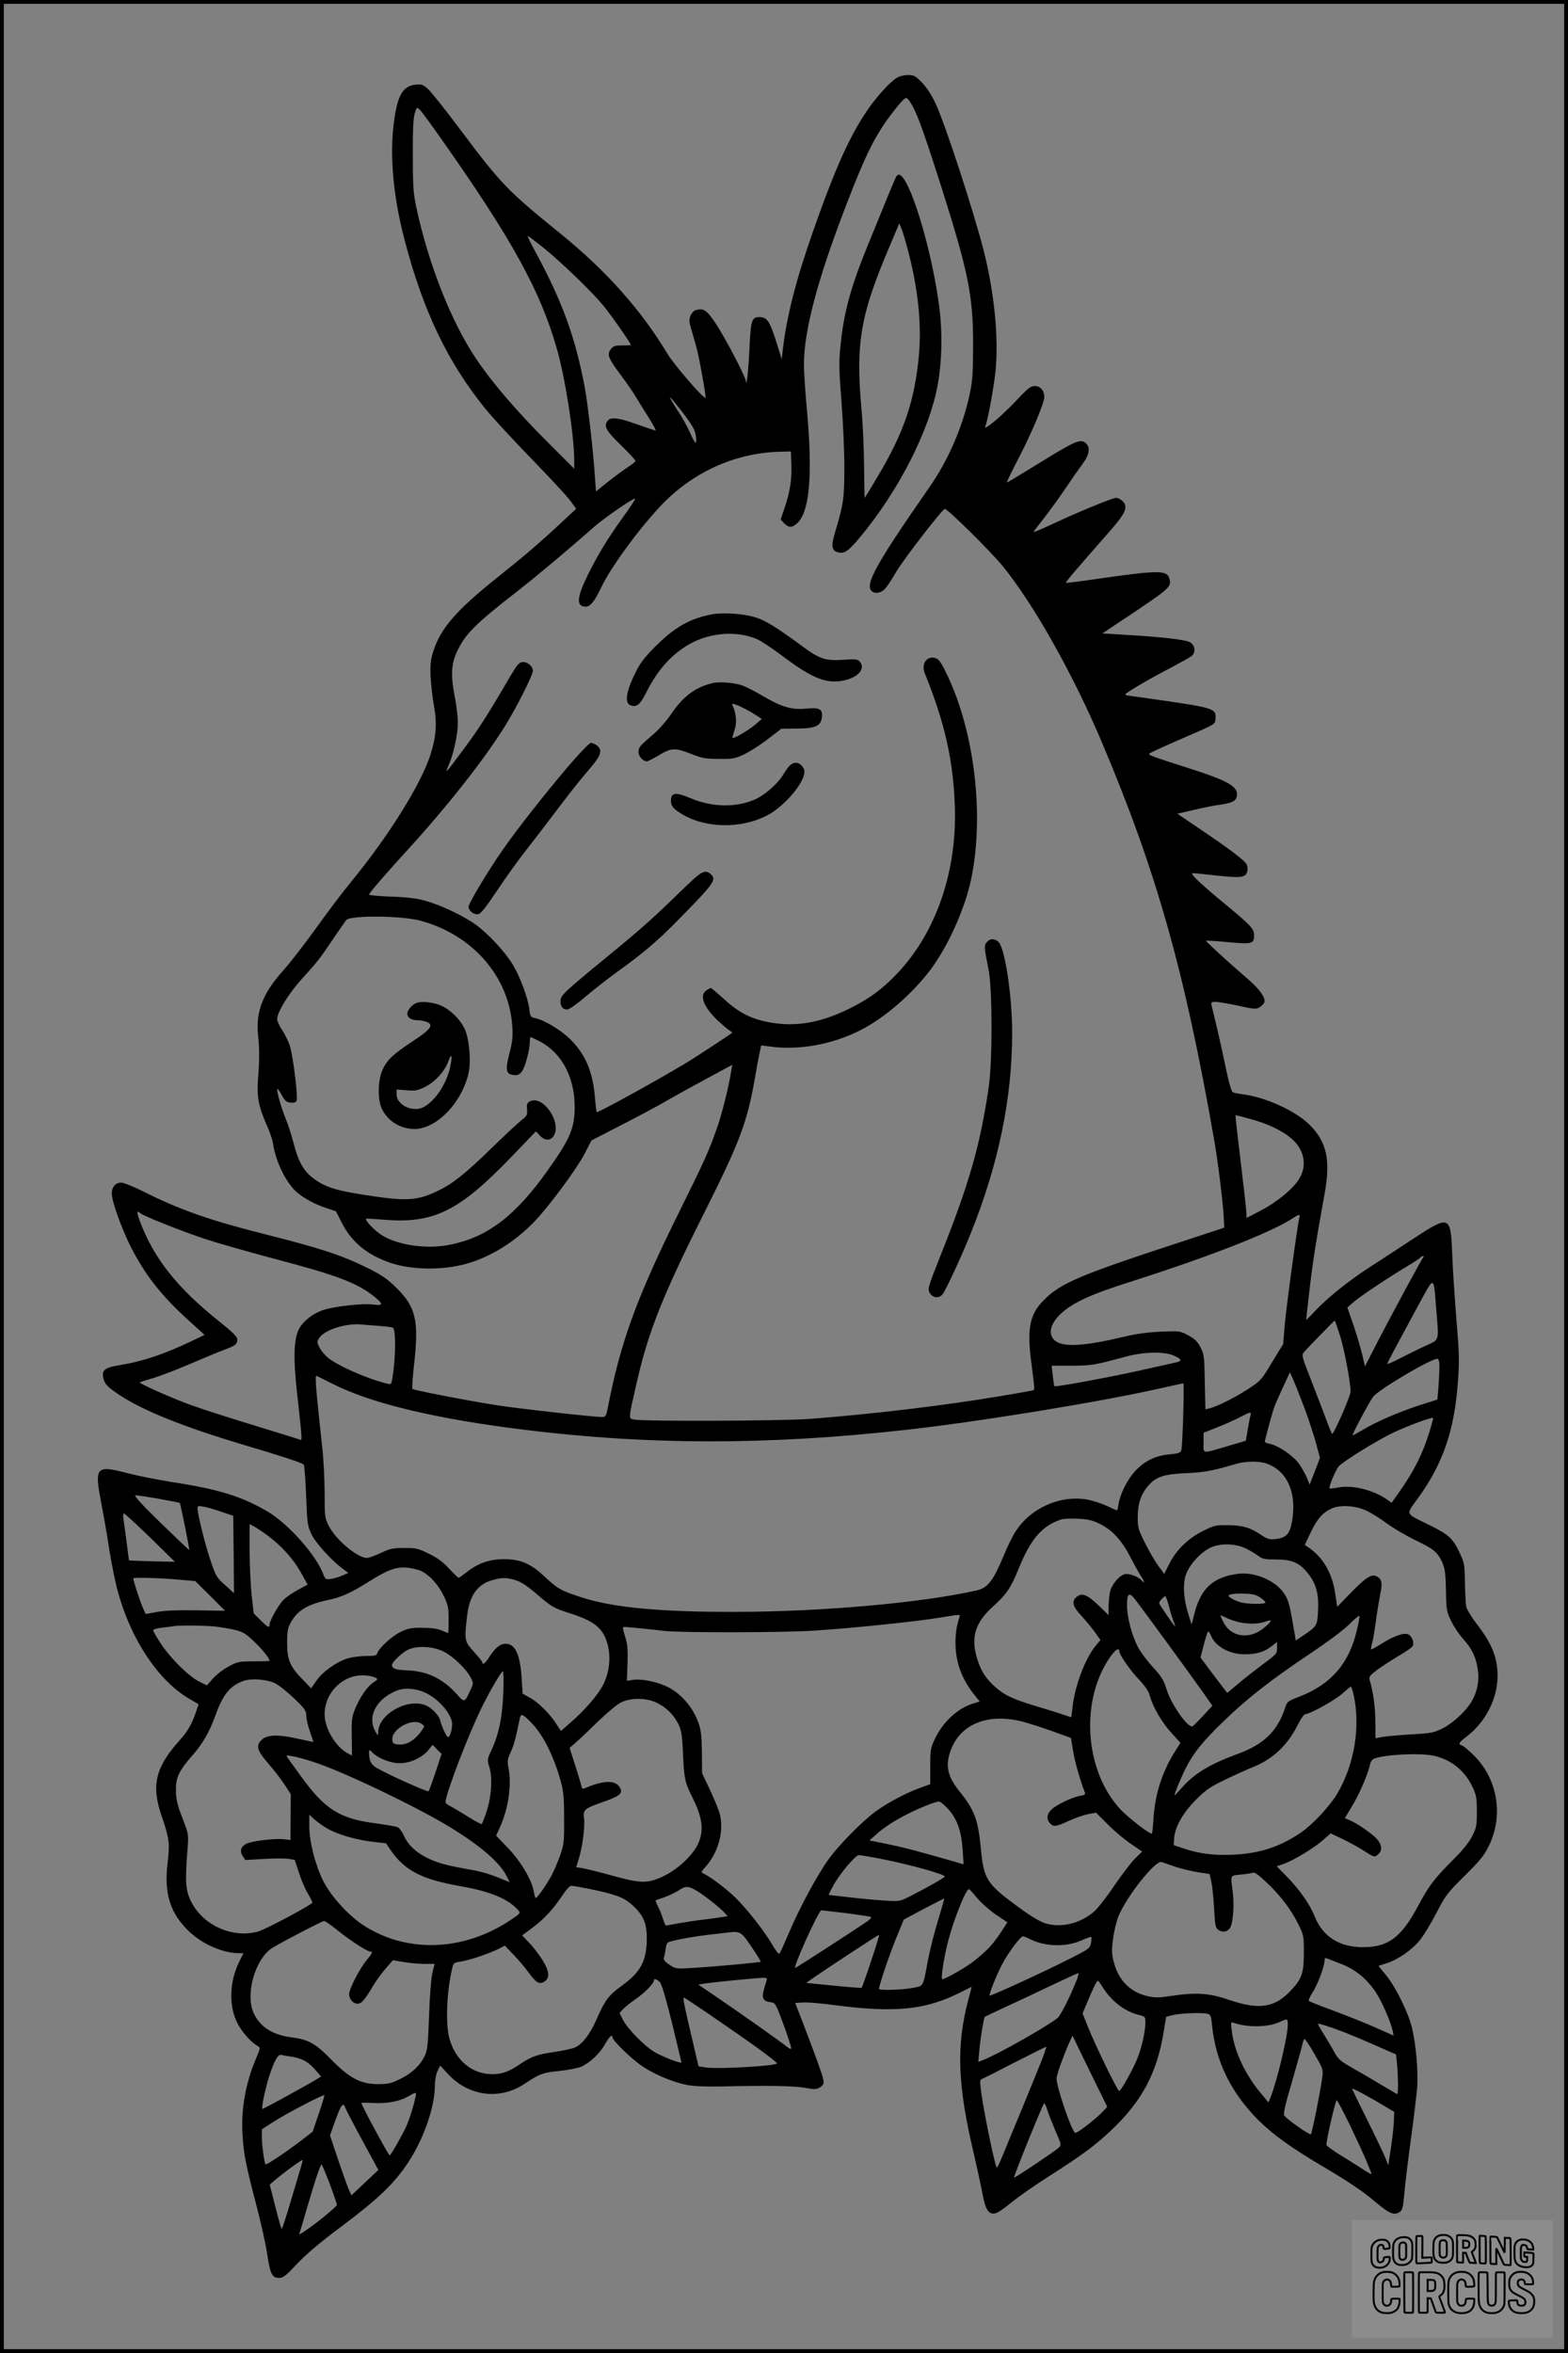 <?xml version="1.0" encoding="UTF-8"?>
<svg xmlns="http://www.w3.org/2000/svg" version="1.0" width="1024pt" height="1536pt" viewBox="0 0 1024 1536" preserveAspectRatio="xMidYMid meet">
  <rect x="0" y="0" width="1024" height="1536" fill="#808080" stroke="none"/>
  <g transform="translate(0.00 0.00) scale(1)">
    <g transform="translate(0,1536) scale(0.1,-0.1)" fill="#000000" stroke="none">
      <path d="M5855 14851 c-40 -24 -120 -111 -177 -191 -122 -172 -221 -389 -370 -815 -110 -313 -170 -550 -195 -760 l-8 -70 -28 90 c-50 161 -65 185 -120 185 -47 0 -54 -23 -62 -195 -6 -138 -20 -274 -24 -223 -2 30 -139 290 -198 378 -59 87 -77 99 -128 86 -13 -3 -28 -19 -35 -36 -11 -26 -10 -40 4 -88 9 -31 23 -79 31 -107 19 -63 68 -336 62 -341 -10 -11 -203 212 -249 288 -174 289 -401 542 -698 783 -345 279 -388 324 -652 676 -97 130 -193 250 -214 269 -33 29 -42 32 -83 27 -85 -10 -120 -78 -142 -275 -23 -208 2 -465 71 -730 121 -467 281 -802 527 -1107 44 -55 179 -201 299 -325 121 -124 237 -249 258 -278 l39 -53 -89 -83 c-151 -141 -253 -228 -429 -368 -264 -211 -367 -329 -414 -476 -19 -59 -22 -86 -19 -169 3 -54 13 -142 23 -197 20 -112 13 -198 -25 -316 -65 -197 -276 -533 -520 -830 -56 -68 -160 -206 -231 -306 -72 -99 -166 -221 -210 -270 -132 -147 -179 -266 -164 -419 10 -97 10 -160 0 -290 -9 -116 4 -180 59 -304 19 -42 37 -96 40 -121 17 -115 86 -254 155 -313 50 -42 115 -77 189 -102 l66 -22 37 -73 c65 -128 165 -211 317 -263 152 -52 376 -50 536 5 149 50 294 146 412 270 100 107 271 339 322 437 l44 86 186 96 c103 52 241 126 307 164 66 38 189 106 273 151 l154 83 -7 -42 c-17 -107 -61 -282 -95 -377 -51 -145 -83 -215 -234 -520 -285 -573 -393 -866 -476 -1297 -11 -56 -15 -63 -37 -63 -58 0 -533 53 -683 76 -184 28 -548 99 -557 107 -3 4 2 79 12 168 31 278 10 367 -114 490 -64 63 -95 84 -191 132 -170 84 -305 128 -677 222 -350 88 -550 158 -785 276 -65 33 -131 59 -146 59 -38 0 -62 -28 -62 -72 0 -49 61 -220 120 -339 96 -190 199 -322 378 -485 l108 -98 -71 -34 c-185 -89 -328 -138 -480 -163 -96 -15 -119 -31 -112 -76 8 -46 26 -66 113 -123 155 -101 412 -204 799 -320 248 -73 384 -118 398 -130 5 -4 12 -95 16 -201 7 -181 9 -198 34 -252 26 -57 129 -171 207 -229 l35 -26 -40 -17 c-22 -10 -56 -20 -75 -22 -33 -5 -36 -2 -48 29 -44 122 -226 328 -360 408 -172 102 -322 148 -627 195 -93 15 -221 40 -283 56 -220 57 -227 49 -178 -208 14 -70 37 -204 51 -297 15 -92 40 -215 56 -271 87 -313 265 -578 466 -695 l60 -35 -17 -50 c-27 -79 -54 -127 -103 -181 -164 -182 -191 -298 -120 -503 48 -141 53 -175 38 -297 -26 -206 17 -338 145 -457 87 -81 218 -137 321 -137 l29 0 -25 -50 c-66 -131 -73 -290 -16 -404 28 -58 90 -128 135 -153 17 -9 16 -14 -12 -81 -68 -159 -99 -332 -88 -502 7 -119 21 -192 94 -470 28 -107 58 -244 67 -305 19 -128 32 -155 77 -155 27 0 44 13 117 91 61 65 149 139 296 249 237 177 342 279 432 416 101 154 173 362 173 499 0 35 7 73 17 95 l18 36 48 -52 c137 -150 343 -176 507 -64 93 62 117 71 223 81 56 6 119 18 143 28 58 26 121 86 156 148 27 49 48 67 48 43 0 -20 126 -143 196 -189 82 -55 198 -103 294 -122 43 -8 121 -11 230 -9 289 7 463 4 538 -9 65 -12 75 -11 98 4 21 14 25 23 21 48 -4 29 -58 176 -149 412 l-35 90 52 3 c29 2 124 -6 211 -18 393 -51 591 -30 818 85 39 19 71 35 71 35 1 0 -9 -39 -22 -87 -79 -298 -70 -556 37 -1003 21 -91 46 -207 56 -259 17 -96 36 -131 72 -131 23 1 47 16 128 81 38 31 141 103 229 159 222 142 303 201 411 303 202 191 299 373 343 641 l17 101 49 12 c54 12 186 16 222 7 19 -5 23 -15 28 -72 24 -239 123 -442 304 -623 96 -95 207 -175 416 -299 179 -106 267 -166 346 -233 95 -80 125 -92 163 -64 15 11 20 35 27 118 5 57 24 217 43 354 19 138 37 291 41 340 7 110 -8 285 -35 391 -25 101 -105 262 -168 340 l-50 61 53 17 c76 24 170 90 221 155 24 31 72 110 106 176 58 112 70 128 183 240 101 100 128 133 158 195 97 197 58 436 -96 589 -33 33 -68 63 -78 66 -29 9 -24 19 34 63 120 93 197 246 197 391 0 122 -37 212 -139 344 -33 43 -63 93 -66 110 -3 18 -7 88 -8 157 -2 117 -4 129 -33 190 -46 98 -71 121 -196 183 -165 81 -158 66 -82 171 167 229 242 446 265 766 10 137 9 185 -10 410 -11 140 -24 329 -27 420 -10 259 -15 261 -263 98 -94 -62 -217 -142 -273 -178 -130 -83 -277 -200 -356 -284 -34 -37 -62 -64 -62 -62 0 3 9 88 21 188 19 168 45 338 100 638 39 219 14 334 -98 447 -90 90 -286 180 -434 199 -30 4 -60 10 -68 14 -9 5 -25 60 -42 141 -15 74 -42 195 -59 269 -18 74 -35 145 -38 158 -4 19 0 22 26 22 17 0 83 -11 147 -25 109 -24 119 -24 142 -10 13 9 27 23 30 32 10 27 -29 83 -102 147 -133 114 -282 251 -279 255 2 2 66 -2 143 -9 158 -15 171 -12 171 46 0 40 -22 64 -188 201 -164 135 -235 203 -213 203 10 0 83 -7 162 -16 156 -17 184 -13 195 30 3 13 1 34 -6 45 -13 25 -109 98 -308 232 l-143 97 108 25 c59 14 131 29 158 32 84 11 114 24 121 52 17 65 -46 103 -315 189 -232 74 -262 85 -256 94 2 4 89 44 192 89 256 111 237 100 241 143 5 59 -16 67 -307 110 -141 20 -262 37 -268 38 -7 0 -13 3 -13 8 1 9 151 98 298 174 64 34 125 68 135 76 26 23 22 68 -9 88 -27 18 -183 36 -442 51 l-133 8 108 72 c340 226 344 229 330 285 -15 57 -69 57 -472 -1 -110 -16 -202 -28 -204 -25 -4 3 76 97 282 331 110 125 126 164 88 202 -11 11 -30 21 -42 21 -24 0 -257 -96 -422 -174 -65 -30 -117 -52 -117 -49 0 3 31 44 68 91 38 48 100 134 139 192 39 58 89 130 112 160 44 59 53 106 25 134 -34 35 -69 20 -294 -119 -120 -74 -221 -135 -224 -135 -4 0 27 64 68 143 88 168 176 375 176 415 0 42 -26 72 -62 72 -27 0 -45 -14 -119 -93 -97 -103 -218 -204 -205 -172 18 45 55 248 67 360 22 217 -7 512 -76 785 -67 263 -255 839 -317 968 -23 50 -58 103 -87 133 -43 44 -52 49 -92 49 -25 0 -57 -8 -74 -19z m94 -165 c38 -61 80 -176 187 -510 189 -594 219 -740 219 -1071 -1 -189 -4 -234 -23 -321 -46 -213 -140 -429 -262 -604 -348 -500 -422 -634 -378 -678 21 -21 63 -14 89 16 14 15 45 63 70 106 41 73 298 407 319 414 14 5 302 -280 378 -373 203 -250 456 -699 646 -1146 357 -843 541 -1491 735 -2599 24 -135 59 -417 63 -510 l3 -64 -240 -79 c-710 -232 -830 -282 -943 -399 -87 -89 -105 -180 -78 -394 24 -188 24 -186 12 -190 -6 -2 -105 -20 -221 -39 -360 -60 -816 -115 -1230 -147 -181 -14 -1106 -18 -1158 -4 -33 8 -34 0 20 236 77 338 170 572 443 1115 232 462 280 590 330 878 11 65 25 140 31 166 l10 47 52 -7 c190 -27 407 11 592 104 158 79 340 236 461 396 118 158 228 404 268 601 83 411 21 943 -155 1317 -35 75 -54 106 -73 114 -57 26 -103 -31 -77 -95 129 -319 184 -560 196 -851 19 -434 -118 -838 -376 -1110 -99 -104 -184 -166 -314 -230 -204 -101 -382 -125 -569 -78 -92 23 -167 66 -250 143 -42 38 -79 70 -84 70 -4 0 -18 -7 -30 -16 -46 -32 -17 -107 74 -195 33 -30 68 -60 79 -66 11 -7 18 -13 15 -16 -13 -11 -252 -168 -305 -199 -207 -124 -561 -318 -578 -318 -2 0 -7 39 -11 87 -13 174 -61 288 -161 388 -60 60 -171 127 -231 139 -29 6 -32 11 -37 57 -9 73 -59 209 -107 290 -51 85 -162 205 -246 265 -81 58 -233 129 -330 155 -55 15 -122 23 -221 26 -79 3 -143 9 -143 13 0 10 103 129 236 275 264 287 508 596 648 819 76 121 186 339 186 367 0 30 -37 61 -68 57 -22 -2 -35 -18 -71 -78 -151 -258 -207 -347 -304 -478 -131 -177 -134 -180 -107 -117 33 76 60 202 60 277 0 37 -9 116 -21 175 -26 132 -22 208 14 287 54 116 118 181 396 397 121 94 323 263 501 420 67 59 261 192 268 184 3 -2 -33 -57 -80 -122 -105 -146 -164 -244 -234 -386 -68 -139 -71 -197 -9 -197 30 0 57 33 100 123 61 129 236 370 385 530 207 222 487 350 780 358 l75 2 3 -84 c4 -99 -9 -180 -44 -284 l-26 -77 23 -24 c30 -31 54 -30 89 4 77 78 97 313 61 720 -12 128 -21 267 -21 310 0 224 88 556 279 1051 126 327 188 451 299 595 55 71 78 96 91 96 5 0 19 -15 30 -34z m-3072 -226 c466 -661 650 -995 758 -1371 56 -193 115 -570 115 -736 l0 -53 -178 178 c-199 199 -359 385 -464 542 -163 243 -311 620 -390 990 -19 91 -22 136 -22 335 -1 163 3 243 12 273 13 43 14 44 33 26 11 -10 72 -93 136 -184z m672 -717 c124 -101 318 -289 392 -379 51 -62 179 -245 179 -256 0 -2 -25 -3 -56 -3 -49 0 -59 -3 -76 -26 -26 -34 -15 -59 71 -174 37 -49 80 -112 96 -140 16 -27 53 -87 82 -132 29 -46 49 -83 44 -83 -5 0 -60 18 -121 40 -119 43 -170 49 -190 25 -30 -36 -15 -63 84 -160 53 -52 96 -98 96 -104 0 -5 -24 -24 -52 -42 -29 -19 -87 -62 -130 -96 l-76 -61 -7 96 c-10 165 -46 472 -66 582 -62 328 -144 555 -318 878 -34 61 -58 112 -55 112 4 0 50 -35 103 -77z m995 -1226 c4 -26 3 -47 -1 -47 -5 0 -22 30 -37 66 -16 37 -51 100 -79 142 -77 118 -68 117 25 -3 70 -91 86 -120 92 -158z m-1799 -3167 c343 -92 582 -368 601 -695 4 -64 0 -99 -20 -175 -27 -108 -22 -133 31 -138 23 -2 36 3 51 23 21 27 52 142 52 194 0 17 2 31 5 31 3 0 28 -12 56 -26 145 -73 232 -234 232 -429 0 -141 -30 -210 -179 -419 -209 -294 -391 -432 -633 -481 -149 -31 -337 -5 -443 59 -47 28 -117 100 -107 110 2 2 54 -1 114 -6 325 -27 490 53 830 405 l165 172 26 -28 c30 -33 67 -35 88 -5 60 86 -68 274 -154 228 -18 -10 -21 -19 -18 -52 3 -36 0 -42 -37 -71 -22 -17 -110 -99 -195 -182 -177 -172 -256 -234 -355 -281 -123 -59 -198 -65 -410 -34 -247 36 -317 57 -400 119 -63 48 -97 108 -129 233 -14 53 -36 123 -51 157 -26 63 -55 163 -55 191 0 8 13 -7 28 -35 23 -42 32 -50 60 -53 23 -2 34 2 39 13 10 29 -25 310 -47 367 -11 29 -33 73 -50 98 -16 25 -30 55 -30 66 0 46 72 164 158 260 112 124 115 128 207 264 43 63 82 119 86 124 28 32 362 29 484 -4z m5422 -1295 c106 -28 199 -72 261 -122 89 -73 112 -179 56 -269 -40 -66 -147 -153 -255 -209 l-89 -46 0 29 c0 16 -14 143 -31 283 -39 330 -43 359 -38 359 2 0 46 -11 96 -25z m-7251 -614 c20 -19 278 -121 424 -169 85 -28 283 -84 440 -126 416 -109 548 -159 658 -245 67 -53 67 -66 2 -57 -67 9 -245 -10 -324 -34 -76 -24 -147 -82 -170 -139 -27 -70 -30 -181 -8 -386 38 -345 37 -329 18 -322 -9 4 -144 45 -299 93 -155 47 -338 106 -407 131 -118 42 -344 142 -337 149 2 2 41 15 88 28 46 14 156 56 244 94 88 38 187 79 220 91 73 27 85 37 85 67 0 18 -29 46 -122 121 -272 217 -424 410 -514 650 -22 59 -22 75 2 54z m7570 -28 c-11 -37 -86 -584 -96 -703 l-10 -124 -73 -119 c-70 -117 -74 -121 -157 -175 -86 -56 -203 -114 -252 -126 l-26 -6 -4 178 c-3 167 -4 180 -28 227 -21 39 -37 55 -80 78 -54 29 -57 29 -180 24 -85 -4 -160 -14 -235 -32 -260 -62 -396 -71 -452 -29 -64 48 -26 144 89 221 80 54 186 98 423 173 509 163 901 317 1040 409 38 25 48 26 41 4z m806 -265 c-14 -19 -192 -348 -292 -540 l-86 -168 -18 78 c-10 42 -36 129 -57 192 l-40 115 38 33 c41 37 244 172 361 241 40 24 75 47 78 52 3 5 10 9 16 9 7 0 7 -4 0 -12z m87 -327 c18 -225 25 -203 -71 -247 -46 -21 -120 -58 -165 -81 -46 -24 -83 -40 -83 -36 0 8 41 84 210 396 98 180 92 182 109 -32z m-629 -176 c29 -91 70 -307 70 -370 0 -27 -108 -275 -120 -275 -3 0 -20 42 -39 93 -18 50 -63 166 -98 256 -62 159 -64 164 -47 185 20 23 197 206 201 206 1 0 16 -43 33 -95z m-6277 60 c43 -3 84 -8 92 -12 19 -7 20 -154 4 -285 -12 -88 -12 -88 -38 -81 -130 31 -325 117 -392 172 -20 17 -44 47 -54 67 -16 35 -16 37 2 63 38 52 173 94 273 85 19 -2 70 -6 113 -9z m5195 -195 c49 -22 53 -35 15 -43 -16 -4 -118 -26 -228 -51 -201 -45 -563 -112 -569 -105 -2 2 -7 33 -11 69 l-7 65 129 0 c130 0 153 4 358 60 117 31 250 34 313 5z m1732 -72 c0 -29 -3 -89 -6 -133 l-7 -81 -119 -38 c-134 -44 -281 -107 -370 -161 -33 -19 -62 -35 -65 -35 -7 0 116 232 136 254 44 51 375 246 417 246 10 0 14 -15 14 -52z m-879 -275 c27 -73 60 -174 74 -226 l25 -94 -33 -87 -34 -87 -20 48 c-11 26 -35 67 -52 91 -37 50 -135 117 -186 126 -19 4 -35 10 -35 14 0 12 50 196 62 227 6 17 31 74 56 128 l46 99 24 -54 c13 -29 45 -112 73 -185z m-6340 159 c254 -126 671 -225 1249 -296 811 -100 1589 -100 2485 0 470 52 1255 180 1653 269 85 19 157 35 160 35 7 0 -5 -411 -13 -436 -6 -18 -17 -22 -78 -28 -91 -8 -162 -43 -223 -108 -50 -53 -98 -148 -109 -215 -4 -24 -8 -43 -10 -43 -2 0 -31 13 -65 29 -34 16 -92 35 -130 42 -177 31 -370 -55 -469 -210 -17 -26 -51 -95 -75 -153 -71 -170 -105 -213 -178 -230 -362 -82 -1018 -140 -1583 -140 -485 -1 -791 28 -995 94 -138 45 -156 54 -252 144 -84 78 -151 106 -258 106 -92 0 -169 -27 -240 -83 -27 -21 -52 -39 -55 -39 -3 0 -31 27 -62 60 -39 43 -77 71 -131 97 -70 35 -83 38 -161 38 -76 0 -94 -4 -155 -33 -37 -17 -78 -32 -90 -32 -62 0 -204 120 -250 211 -25 51 -26 60 -26 213 0 89 -7 224 -16 301 -42 389 -49 469 -36 463 4 -1 55 -27 113 -56z m5985 -204 c-4 -13 -12 -55 -18 -93 l-12 -70 -115 -34 c-178 -52 -161 -54 -161 21 l0 65 93 37 c50 20 117 50 147 66 67 35 74 36 66 8z m1169 -105 c-45 -146 -101 -257 -203 -401 l-44 -62 -28 20 c-89 63 -227 98 -320 80 -29 -6 -55 -8 -57 -6 -8 7 40 122 60 144 32 35 251 170 356 220 93 44 252 103 260 96 2 -2 -9 -43 -24 -91z m-1063 -207 c135 -48 198 -191 166 -375 -15 -86 -37 -110 -110 -118 -37 -4 -51 0 -90 26 -72 49 -123 64 -219 65 -79 1 -90 -2 -161 -37 -96 -47 -177 -125 -221 -214 l-34 -67 -37 50 c-20 27 -59 93 -86 147 -46 91 -50 104 -50 171 0 91 21 153 71 210 51 57 99 73 254 80 112 5 165 15 325 62 58 16 145 17 192 0z m-7234 -230 c73 -13 134 -25 136 -27 5 -5 65 -303 62 -307 -2 -1 -86 79 -187 177 -129 126 -178 180 -164 180 11 0 80 -10 153 -23z m406 -84 l79 -27 3 -252 2 -253 -58 53 c-55 49 -61 58 -94 157 -35 101 -86 305 -86 344 0 16 5 17 38 11 20 -3 73 -18 116 -33z m7485 4 c29 -14 88 -51 130 -82 42 -31 126 -80 186 -109 121 -58 144 -78 175 -147 16 -38 21 -70 23 -180 2 -126 4 -137 33 -198 17 -36 51 -87 76 -115 57 -63 84 -115 97 -191 13 -71 3 -142 -30 -206 -34 -67 -122 -151 -195 -189 -62 -31 -75 -33 -207 -41 -77 -4 -161 -12 -187 -16 l-47 -9 -1 111 c-1 95 -13 187 -38 272 -5 18 4 29 48 62 29 22 93 63 141 92 49 28 91 58 94 66 9 25 -7 64 -30 75 -29 13 -97 -11 -181 -65 -32 -20 -60 -35 -62 -33 -2 2 1 19 6 38 6 18 17 86 26 149 8 63 22 144 29 180 14 69 9 92 -25 110 -33 17 -70 -7 -166 -105 l-91 -94 -13 85 c-20 136 -79 238 -177 304 l-22 15 38 80 c42 89 77 129 136 157 58 27 162 20 234 -16z m-7948 -173 l161 -158 -148 3 c-82 2 -150 5 -151 6 -1 1 -9 58 -17 126 -9 69 -18 137 -21 153 -2 15 0 27 5 27 5 0 82 -71 171 -157z m6204 88 c81 -40 143 -109 200 -221 24 -47 53 -98 64 -115 23 -33 29 -61 7 -33 -19 25 -82 49 -110 42 -35 -8 -83 -63 -95 -109 -6 -22 -11 -67 -11 -100 l0 -59 -57 56 c-84 81 -118 94 -155 61 -30 -27 -22 -60 30 -116 27 -29 67 -77 89 -107 l40 -56 -29 -34 c-70 -83 -140 -267 -154 -408 -4 -34 -8 -62 -9 -62 -1 0 -22 7 -46 15 -24 9 -104 34 -178 56 -163 49 -219 76 -286 140 -58 55 -87 107 -111 198 -31 124 1 215 112 315 88 80 114 118 166 245 79 195 153 281 278 322 14 5 62 7 108 5 68 -3 95 -9 147 -35z m-5438 -74 c92 -69 165 -149 217 -240 l45 -81 -61 -33 c-34 -18 -77 -48 -95 -65 -33 -32 -93 -138 -93 -165 0 -22 -14 -15 -59 31 l-44 44 -13 114 c-7 62 -13 193 -14 291 l0 178 28 -15 c15 -8 55 -34 89 -59z m6393 -87 c25 -12 59 -33 77 -46 27 -21 43 -24 115 -24 101 0 149 -19 201 -80 59 -69 80 -137 75 -246 -4 -104 -7 -109 -89 -165 l-57 -38 -5 32 c-35 207 -41 230 -71 275 -56 85 -194 143 -303 128 -160 -21 -241 -95 -282 -257 l-19 -74 -22 70 c-33 105 -37 208 -11 267 27 64 95 136 156 165 65 31 166 28 235 -7z m-5384 -148 c54 -28 110 -91 145 -166 25 -53 29 -73 29 -148 0 -49 -2 -88 -4 -88 -2 0 -21 7 -42 17 -26 11 -68 17 -124 17 -72 1 -94 -3 -142 -26 -56 -26 -142 -104 -154 -140 -4 -15 -16 -18 -73 -18 -37 0 -90 -7 -118 -15 -74 -22 -168 -89 -207 -147 l-34 -49 -55 57 c-82 83 -102 129 -102 239 0 73 4 97 22 130 43 81 110 122 244 150 89 19 147 45 259 115 128 81 183 102 255 97 34 -3 78 -13 101 -25z m-1596 -53 l115 -10 98 -97 97 -97 -182 3 c-124 2 -208 -1 -260 -10 l-77 -14 -22 50 c-17 40 -59 170 -59 183 0 7 187 2 290 -8z m2206 -4 c35 -10 75 -36 137 -89 101 -87 113 -94 227 -130 151 -49 207 -94 236 -193 25 -85 15 -185 -25 -267 -33 -67 -121 -170 -220 -255 l-58 -50 -31 47 c-43 67 -120 143 -174 171 l-45 25 -6 95 c-9 159 -42 231 -105 231 -34 0 -67 -26 -103 -81 -28 -45 -49 -62 -49 -41 0 5 -25 36 -55 69 -62 69 -63 75 -45 231 15 137 68 211 169 238 62 17 88 17 147 -1z m4867 -115 c19 -13 33 -28 31 -32 -7 -11 -110 -10 -157 1 -20 5 -50 17 -64 27 -26 16 -26 18 -8 25 11 5 52 8 91 6 56 -2 78 -7 107 -27z m-819 -12 c48 -62 361 -490 432 -591 l72 -102 -61 -65 c-33 -36 -64 -67 -69 -69 -31 -12 -140 144 -170 242 -18 59 -31 81 -87 142 -36 39 -81 98 -99 132 -40 76 -72 197 -72 273 0 81 14 90 54 38z m220 -44 c9 -37 24 -83 32 -103 8 -20 11 -31 6 -26 -20 22 -102 143 -102 150 0 11 31 45 40 45 4 0 15 -30 24 -66z m-1370 -76 c-17 -55 -24 -98 -24 -163 0 -122 39 -231 118 -332 l40 -50 -41 -13 c-100 -29 -198 -119 -250 -228 -30 -63 -32 -74 -32 -183 l0 -116 -50 -18 c-100 -34 -235 -106 -312 -164 -93 -70 -238 -219 -305 -312 -73 -103 -184 -309 -250 -463 -33 -77 -63 -145 -68 -149 -4 -5 -23 18 -41 49 -52 92 -170 243 -250 320 -64 62 -174 143 -212 157 -8 3 -3 15 14 33 91 99 130 242 98 359 -6 22 -34 90 -62 150 l-52 110 -1 135 c-2 108 -6 147 -22 192 -39 109 -121 201 -217 243 -67 30 -162 47 -212 39 l-39 -6 4 114 c3 93 0 124 -16 176 -16 49 -17 62 -6 62 17 0 205 -19 259 -26 101 -13 789 -12 990 2 255 17 648 58 805 83 152 25 143 25 134 -1z m1827 -27 c60 -14 127 -13 172 3 48 18 47 6 -4 -37 -95 -82 -218 -67 -269 33 -11 22 -20 41 -20 44 0 2 18 -4 39 -15 21 -10 58 -23 82 -28z m769 -57 c-51 -215 -167 -348 -373 -429 -80 -31 -81 -31 -97 -81 -50 -147 -139 -232 -306 -293 -183 -67 -282 -127 -364 -219 -27 -31 -50 -54 -50 -51 0 12 44 118 74 177 50 100 112 176 249 308 154 149 307 268 562 439 121 81 224 158 260 195 33 33 61 56 63 51 2 -5 -6 -49 -18 -97z m-7443 27 c160 -24 172 -29 246 -100 56 -54 97 -106 97 -123 0 -2 -46 -3 -103 -3 -97 0 -105 -2 -165 -34 -35 -19 -81 -54 -102 -79 l-39 -44 -48 24 c-68 33 -185 148 -249 243 -30 45 -54 87 -54 93 0 6 26 13 58 17 31 3 64 8 72 9 33 8 229 5 287 -3z m6493 -61 c28 -69 122 -120 220 -119 75 0 125 15 175 53 l35 27 0 -38 c0 -37 -4 -42 -87 -103 -48 -36 -122 -93 -163 -128 l-75 -63 -22 28 c-12 15 -51 67 -88 116 l-65 87 22 85 c12 47 25 85 29 85 4 0 12 -14 19 -30z m-5033 -92 c64 -24 163 -114 197 -179 19 -37 19 -37 -3 -85 -37 -79 -38 -80 -88 -23 -93 102 -192 150 -322 155 -78 3 -100 11 -101 36 0 18 69 83 105 99 55 25 140 24 212 -3z m4433 -9 c0 -21 74 -127 129 -184 40 -42 62 -74 70 -105 21 -75 80 -176 142 -243 l58 -64 -31 -49 c-87 -136 -135 -284 -145 -446 -3 -54 -8 -98 -11 -98 -19 0 -151 102 -203 157 -239 253 -268 723 -62 1006 31 42 53 53 53 26z m-4023 -271 c-7 -161 -29 -268 -76 -369 -30 -65 -30 -66 -15 -115 22 -69 13 -200 -20 -294 -13 -40 -27 -74 -30 -77 -3 -3 -45 20 -93 50 -48 30 -100 61 -115 68 -16 7 -28 18 -28 26 0 52 150 444 239 623 54 108 125 230 135 230 5 0 6 -60 3 -142z m-834 100 c16 -8 15 -12 -15 -31 -40 -27 -89 -98 -120 -175 -20 -50 -23 -72 -21 -179 l2 -123 -27 14 c-80 42 -152 163 -152 256 0 149 133 270 275 252 22 -2 48 -9 58 -14z m-655 -37 c24 -12 79 -56 123 -98 70 -67 79 -80 79 -112 0 -20 11 -67 24 -104 l23 -69 -26 6 c-14 3 -57 12 -96 20 -107 24 -178 21 -211 -7 -46 -40 -38 -72 40 -161 37 -43 85 -105 106 -138 l39 -60 -1 -150 -1 -149 -46 5 c-60 6 -208 -12 -243 -30 -35 -18 -44 -48 -23 -80 l17 -26 118 7 c65 4 138 4 162 1 l43 -7 27 -82 c14 -46 40 -107 57 -135 17 -29 31 -57 31 -62 0 -12 -307 -176 -355 -189 -167 -46 -360 41 -437 196 -36 73 -40 129 -24 333 8 105 8 105 -26 195 -43 109 -49 138 -49 210 0 72 23 120 105 213 72 82 111 150 154 267 49 135 93 189 181 222 51 19 156 11 209 -16z m7042 -73 c46 -213 5 -456 -107 -647 -49 -82 -160 -201 -236 -253 -137 -93 -266 -136 -437 -145 -128 -6 -226 5 -328 40 l-67 22 3 45 c5 74 57 166 143 252 66 66 93 84 191 131 62 30 144 67 182 82 132 54 226 143 295 283 17 34 38 62 45 62 30 0 197 93 243 135 26 24 51 44 55 45 3 0 11 -24 18 -52z m-6066 14 c80 -36 162 -123 177 -190 7 -33 -10 -102 -25 -102 -9 0 -43 72 -50 106 -8 36 -58 88 -99 103 -120 46 -306 -61 -307 -176 -1 -27 -1 -27 -22 11 -50 97 15 212 149 262 47 18 118 12 177 -14z m1512 -66 c64 -30 114 -79 145 -142 20 -42 24 -70 30 -199 6 -155 13 -184 64 -285 63 -125 73 -211 34 -296 -35 -76 -133 -167 -225 -211 -105 -50 -147 -49 -339 4 -82 23 -169 44 -191 48 l-41 6 18 59 c24 77 40 209 33 263 -8 53 3 62 135 108 106 37 124 56 94 98 -32 42 -107 38 -225 -13 -13 -6 -18 -2 -23 21 -3 15 -21 76 -41 136 l-34 107 37 32 c21 18 88 81 148 140 67 64 128 115 155 127 64 29 159 28 226 -3z m-810 -138 c73 -77 142 -215 186 -376 18 -64 22 -105 22 -242 1 -155 -1 -170 -27 -245 -16 -44 -42 -105 -59 -135 -33 -60 -89 -139 -99 -140 -4 0 -9 19 -13 42 -12 74 -84 196 -168 284 l-78 81 26 58 c53 115 76 270 56 377 -10 53 -9 62 13 110 21 46 32 84 61 226 6 29 23 20 80 -40z m3208 12 c43 -12 131 -40 194 -63 l116 -42 14 -85 c11 -70 47 -195 77 -271 5 -13 -2 -18 -32 -22 -51 -9 -157 -60 -188 -91 -29 -29 -32 -62 -8 -88 23 -25 39 -23 124 16 41 19 97 38 126 44 l51 9 74 -74 c40 -41 108 -98 150 -127 l77 -53 -45 -44 c-25 -24 -85 -103 -134 -174 -48 -72 -107 -148 -130 -169 -90 -81 -216 -113 -321 -82 -36 11 -92 44 -169 100 -219 160 -235 185 -255 395 -18 184 -41 245 -138 366 -78 97 -94 165 -61 261 61 180 246 255 478 194z m-3929 -14 c18 -13 18 -15 3 -37 -45 -67 -100 -102 -156 -97 -31 3 -37 7 -40 29 -8 72 133 149 193 105z m90 -313 c-22 -65 -42 -122 -46 -126 -5 -7 -246 100 -335 150 -41 23 -54 48 -54 105 0 18 1 18 23 -3 40 -39 118 -69 178 -69 68 0 147 37 187 86 l27 34 29 -30 30 -29 -39 -118z m6517 106 c115 -25 205 -97 256 -207 23 -50 27 -70 27 -157 0 -91 -3 -105 -30 -160 -20 -39 -59 -89 -115 -145 -135 -135 -167 -177 -238 -310 -111 -208 -195 -271 -362 -271 -152 0 -260 68 -314 200 -32 81 -100 177 -188 267 l-60 61 46 16 c63 22 194 101 256 155 l50 44 78 -37 c42 -20 104 -54 138 -76 69 -44 71 -45 96 -22 28 25 22 65 -14 103 -36 36 -129 100 -176 119 l-29 12 48 81 c48 79 104 210 116 269 4 20 14 34 30 40 69 26 295 37 385 18z m-7317 -40 c184 -58 663 -287 885 -421 204 -124 332 -233 378 -324 l21 -41 -81 33 c-44 18 -110 37 -147 44 -178 31 -231 45 -297 75 -81 37 -138 89 -166 151 -10 24 -28 49 -39 55 -11 6 -75 17 -142 26 -238 30 -335 91 -491 307 -39 54 -78 108 -86 119 -14 20 -14 20 28 13 24 -3 85 -20 137 -37z m4148 -309 c58 -64 86 -145 94 -267 l6 -93 -69 20 c-214 62 -341 95 -438 114 l-108 22 42 37 c50 46 122 93 210 137 77 39 178 79 202 80 9 0 36 -23 61 -50z m-4068 -119 c67 -42 185 -78 301 -93 l95 -11 30 -44 c93 -135 204 -192 463 -237 190 -34 303 -81 369 -154 18 -20 18 -21 -43 -62 -302 -205 -670 -223 -954 -46 -105 65 -225 196 -277 301 -51 104 -89 254 -89 353 l0 76 28 -26 c15 -14 50 -40 77 -57z m3632 -206 c195 -39 413 -100 413 -115 0 -7 -130 -80 -230 -130 -64 -33 -65 -33 -174 -26 -60 4 -163 14 -230 22 -66 7 -122 14 -124 14 -2 0 11 26 28 58 42 78 146 202 169 202 11 0 77 -11 148 -25z m1922 -52 c41 -13 107 -29 147 -35 l73 -11 12 -51 c6 -28 14 -106 18 -174 5 -106 9 -126 25 -138 27 -19 52 -18 74 4 24 24 35 149 22 247 -14 108 -18 101 53 108 34 3 70 9 79 12 11 5 38 -14 87 -61 90 -84 161 -177 209 -273 36 -74 37 -77 37 -190 0 -133 -14 -171 -89 -249 -103 -108 -205 -123 -396 -58 -133 46 -215 51 -381 27 -79 -12 -106 -13 -153 -2 -113 25 -192 104 -222 222 -14 55 -15 77 -5 152 6 49 22 115 35 147 55 134 244 371 283 355 10 -4 51 -18 92 -32z m-3833 -143 c172 -35 227 -55 282 -105 75 -67 97 -120 96 -225 -2 -142 -41 -214 -161 -301 -87 -62 -112 -95 -167 -221 -43 -98 -94 -164 -142 -184 -18 -8 -78 -21 -134 -29 -114 -17 -148 -29 -223 -79 -76 -51 -119 -66 -182 -66 -131 0 -238 88 -279 229 -27 92 -20 300 15 452 10 46 11 47 57 54 55 8 190 53 248 83 l41 21 55 -57 c30 -31 74 -83 97 -114 52 -72 74 -85 107 -63 37 24 32 69 -17 146 -22 35 -61 84 -85 109 l-44 46 66 49 c79 59 139 125 196 211 24 37 49 64 59 64 9 0 61 -9 115 -20z m704 -13 c45 -26 148 -107 179 -140 l23 -26 -33 -5 c-19 -3 -74 -11 -123 -17 -49 -5 -123 -17 -165 -24 -42 -8 -79 -15 -82 -15 -3 0 -12 19 -19 43 -7 23 -21 59 -32 80 -11 22 -18 40 -16 42 2 1 26 10 54 19 28 9 71 30 95 45 48 32 63 31 119 -2z m1831 -47 c25 -30 79 -78 121 -107 l77 -52 -48 -73 c-49 -73 -87 -114 -171 -180 -47 -38 -187 -118 -206 -118 -12 0 10 142 40 257 38 143 117 338 135 331 4 -2 28 -28 52 -58z m-255 -146 c-24 -77 -53 -194 -66 -260 -33 -179 -26 -167 -101 -181 -67 -13 -219 -17 -219 -7 0 21 70 229 112 331 l50 122 131 70 c73 38 133 69 134 68 1 -1 -18 -66 -41 -143z m-598 47 c84 -11 156 -22 160 -25 3 -4 -5 -14 -18 -24 -47 -34 -474 -311 -477 -308 -12 11 154 376 171 376 6 -1 80 -9 164 -19z m-3321 -114 c81 -65 192 -137 212 -137 17 0 14 -9 -24 -55 -47 -56 -115 -189 -115 -222 0 -33 26 -63 56 -63 25 0 48 27 103 121 19 31 55 80 80 109 l47 54 72 -12 c39 -7 100 -12 135 -12 l65 0 -15 -62 c-8 -36 -17 -155 -21 -278 -7 -186 -10 -221 -28 -260 -29 -62 -87 -117 -164 -153 -55 -27 -77 -32 -140 -32 -114 0 -188 39 -304 158 -105 107 -150 133 -259 147 -127 16 -209 68 -251 160 -55 123 10 353 122 424 61 38 326 176 339 176 7 0 47 -28 90 -63z m2701 -106 c35 -51 62 -95 60 -97 -6 -5 -303 -32 -439 -40 -115 -7 -116 -7 -158 21 -28 19 -40 33 -36 44 3 8 9 34 12 58 5 39 9 44 42 52 59 15 141 29 236 41 50 5 104 12 120 14 90 11 95 8 163 -93z m781 -92 c-31 -94 -59 -172 -62 -175 -2 -2 -85 4 -183 14 l-179 18 60 42 c90 62 409 271 416 272 3 0 -20 -77 -52 -171z m1039 142 c100 -50 238 -52 339 -6 31 14 58 23 60 21 2 -2 1 -20 -2 -40 -7 -34 -13 -39 -134 -100 -162 -83 -522 -248 -528 -243 -6 7 44 133 82 205 38 74 119 182 136 182 5 0 26 -8 47 -19z m2035 -163 c89 -35 164 -96 223 -185 38 -57 97 -193 109 -250 l6 -31 -113 50 c-62 28 -185 77 -273 110 -87 32 -163 62 -167 66 -4 4 6 28 23 54 33 51 78 169 79 207 0 18 4 22 18 16 9 -4 52 -20 95 -37z m-1732 -105 c-46 -114 -104 -229 -124 -246 -75 -59 -395 -240 -490 -276 l-28 -11 7 78 c6 76 29 210 35 216 2 2 63 31 134 64 72 33 207 96 300 141 94 44 173 81 177 81 4 0 -1 -21 -11 -47z m-2024 0 c-38 -114 -34 -134 24 -143 34 -5 34 -6 87 -149 29 -79 51 -148 49 -154 -1 -5 -16 2 -33 16 -31 26 -311 224 -481 339 l-93 63 53 8 c60 9 315 34 366 36 28 1 32 -2 28 -16z m-698 -12 c12 -12 38 -99 80 -268 33 -137 61 -252 61 -256 0 -11 -122 36 -176 68 -63 37 -173 148 -204 207 l-24 47 24 27 c14 14 50 43 81 64 56 38 119 102 119 120 0 16 18 12 39 -9z m2886 -23 c54 -93 145 -166 235 -189 50 -13 50 -13 50 -53 0 -58 -24 -164 -53 -235 -29 -72 -107 -211 -118 -211 -11 0 -156 299 -203 416 l-36 91 29 69 c39 93 63 144 71 144 3 0 14 -15 25 -32z m-2501 -230 c217 -148 370 -260 380 -277 11 -16 -382 -40 -466 -27 l-46 7 -45 192 c-51 216 -59 257 -50 257 3 0 105 -68 227 -152z m3716 -27 c0 -73 -71 -370 -113 -473 l-13 -32 -52 62 c-103 124 -173 275 -188 407 -6 50 -5 58 8 52 87 -33 227 -32 301 2 57 26 57 26 57 -18z m241 -2 c91 -29 187 -67 320 -126 l146 -64 7 -67 c7 -78 8 -192 1 -192 -2 0 -55 31 -117 68 -62 37 -147 87 -190 111 -65 37 -80 51 -104 95 -15 28 -47 81 -70 119 -24 37 -40 67 -35 67 4 0 23 -5 42 -11z m-1493 -383 l73 -149 -28 -30 c-48 -51 -175 -149 -183 -140 -29 31 -120 300 -120 355 0 24 50 162 91 252 l13 28 40 -83 c22 -46 74 -151 114 -233z m1414 217 c70 -120 70 -120 63 -176 -10 -79 -66 -361 -74 -369 -7 -8 -160 99 -174 123 -7 11 7 74 52 225 33 115 64 224 67 242 4 17 10 32 13 32 4 0 28 -35 53 -77z m-1772 -70 c-36 -91 -206 -504 -261 -635 -13 -32 -26 -58 -29 -58 -10 0 -82 346 -101 484 -11 77 -10 90 2 94 8 3 104 51 214 108 110 56 203 103 207 103 3 1 -11 -43 -32 -96z m-4900 32 c72 -11 112 -33 156 -83 l41 -47 -29 -18 c-69 -42 -352 -197 -355 -194 -7 8 21 141 47 220 35 103 56 139 79 133 9 -3 36 -8 61 -11z m7145 -325 l60 -36 -2 -60 c-1 -32 -10 -111 -19 -174 l-18 -115 -15 40 c-8 22 -61 134 -118 248 -57 114 -103 210 -103 213 0 6 123 -60 215 -116z m-6331 63 c-15 -68 -37 -139 -60 -192 -23 -52 -102 -191 -109 -191 -8 0 -185 328 -185 342 0 2 34 2 76 0 90 -5 177 11 230 43 51 30 55 30 48 -2z m-633 -113 l-39 -115 -68 -53 c-109 -83 -233 -166 -240 -160 -8 9 -24 125 -24 181 l0 47 68 44 c89 58 336 187 340 178 1 -4 -15 -59 -37 -122z m6737 -77 c44 -93 93 -197 107 -233 15 -36 29 -71 32 -79 4 -8 -20 4 -53 26 -32 21 -99 64 -148 93 -48 30 -90 60 -93 67 -6 15 58 293 67 293 4 0 43 -75 88 -167z m-1979 105 c7 -23 31 -84 53 -136 40 -92 40 -94 22 -112 -21 -21 -288 -199 -292 -196 -5 5 190 486 197 486 4 0 14 -19 20 -42z m-4585 15 c3 -10 53 -106 111 -213 l106 -195 -88 -83 -88 -83 -17 38 c-9 21 -41 109 -70 195 l-53 158 22 62 c47 135 64 161 77 121z m-289 -390 c-8 -27 -38 -128 -67 -225 -29 -98 -55 -178 -58 -178 -3 0 -21 62 -40 138 -19 75 -36 142 -38 149 -2 9 199 163 214 163 2 0 -3 -21 -11 -47z m188 -108 c26 -69 47 -131 47 -138 0 -7 -57 -57 -126 -111 -70 -53 -123 -89 -120 -79 4 10 28 88 52 173 50 172 86 280 94 280 3 0 27 -56 53 -125z"></path>
      <path d="M5853 14208 c-4 -7 -35 -80 -69 -163 -33 -82 -86 -212 -118 -289 -110 -269 -157 -441 -177 -654 -11 -107 -10 -157 7 -370 10 -136 19 -330 18 -432 0 -194 -6 -232 -59 -410 -29 -95 -25 -125 20 -136 39 -10 67 10 138 95 256 306 459 704 512 1006 26 144 30 330 11 485 -47 384 -198 880 -267 880 -4 0 -11 -6 -16 -12z m82 -503 c62 -243 84 -464 66 -665 -28 -298 -97 -502 -270 -792 -45 -76 -83 -138 -84 -138 -1 0 -3 91 -4 203 -1 111 -8 281 -17 377 -39 430 -7 615 182 1058 l65 154 14 -34 c8 -18 30 -91 48 -163z"></path>
      <path d="M4652 11350 c-143 -26 -243 -82 -367 -205 -66 -65 -101 -109 -127 -160 -70 -137 -83 -216 -38 -230 38 -12 60 5 97 78 72 144 152 238 263 309 137 87 323 106 463 46 28 -12 107 -65 176 -117 191 -143 285 -179 400 -151 91 22 134 78 95 122 -15 15 -28 17 -105 11 -118 -8 -155 4 -269 88 -170 125 -241 169 -307 189 -77 24 -207 33 -281 20z"></path>
      <path d="M4650 10900 c-113 -28 -191 -88 -271 -207 -27 -39 -74 -93 -105 -120 -97 -83 -104 -90 -104 -122 0 -29 29 -61 55 -61 6 0 41 18 78 40 81 49 107 50 212 8 71 -28 92 -32 180 -32 92 -1 105 2 165 30 36 17 105 61 154 99 l89 68 103 1 c123 1 157 18 162 79 4 49 -19 60 -107 51 -90 -9 -160 12 -278 82 -51 30 -111 61 -134 69 -52 19 -155 27 -199 15z m270 -198 l55 -35 -45 -39 c-40 -34 -139 -92 -146 -85 -2 1 4 24 13 51 16 48 12 104 -12 159 -7 17 -6 17 36 1 24 -10 69 -33 99 -52z"></path>
      <path d="M3707 10353 c-153 -181 -330 -405 -425 -542 -93 -133 -222 -348 -222 -370 0 -26 34 -53 62 -49 17 2 49 42 128 160 58 87 144 206 191 265 47 60 134 173 194 253 60 80 143 186 185 235 84 98 100 123 100 154 0 22 -35 51 -62 51 -9 0 -74 -67 -151 -157z"></path>
      <path d="M5153 10358 c-11 -13 -29 -39 -41 -59 -33 -55 -116 -127 -178 -156 -124 -56 -283 -54 -426 7 -92 39 -122 37 -126 -8 -4 -40 14 -63 76 -99 151 -89 374 -93 542 -11 131 64 281 250 249 310 -23 45 -64 51 -96 16z"></path>
      <path d="M4456 9552 c-195 -190 -259 -247 -494 -440 -284 -233 -302 -251 -302 -288 0 -35 16 -54 45 -54 11 0 63 36 115 81 52 44 142 115 200 157 185 133 272 207 416 354 228 232 245 256 206 291 -38 34 -60 22 -186 -101z"></path>
      <path d="M6445 9210 c-19 -21 -19 -31 11 -180 25 -124 26 -596 1 -765 -55 -380 -127 -631 -318 -1109 -78 -198 -82 -210 -68 -235 18 -33 59 -39 83 -12 19 21 127 252 188 406 179 446 268 876 268 1301 0 247 -48 562 -91 597 -28 22 -52 22 -74 -3z"></path>
      <path d="M2720 8813 c-29 -11 -60 -47 -60 -69 0 -27 26 -44 69 -44 16 0 42 -5 56 -10 50 -19 30 -49 -88 -126 -132 -87 -169 -122 -199 -188 -32 -71 -33 -203 -1 -261 41 -77 120 -124 209 -125 146 0 313 174 355 370 14 67 6 187 -17 260 -25 76 -108 159 -183 183 -52 17 -111 21 -141 10z m220 -418 c-23 -108 -98 -223 -174 -262 -70 -37 -176 13 -176 83 l0 32 65 -5 c56 -5 72 -2 119 21 67 33 130 102 154 168 21 60 28 39 12 -37z"></path>
    </g>
  </g>
  <rect x="0.0" y="0.0" width="1024.0" height="1536.0" fill="none" stroke="black" stroke-width="5"></rect>
  <g transform="translate(882.93 1449.20) scale(0.128)" opacity="1.0">
    <rect x="0" y="0" width="1024.0" height="600.0" fill="white" fill-opacity="0.1"></rect>
    <g transform="translate(0,650) scale(0.1,-0.1)" stroke="none">
      <path fill="none" stroke="#000000" stroke-width="100" d="M4491 5720 c-164 -43 -269 -147 -319 -315 -19 -65 -29 -577 -13 -693 25 -190 116 -310 276 -367 63 -23 284 -32 370 -16 122 22 249 110 294 205 51 104 56 150 56 496 0 341 -4 385 -48 478 -46 100 -156 184 -282 217 -83 21 -241 19 -334 -5z m270 -273 c19 -12 43 -40 54 -62 18 -37 20 -64 23 -320 5 -339 -1 -384 -56 -436 -87 -82 -235 -56 -289 51 -22 43 -23 53 -23 335 0 314 7 370 52 412 34 32 66 42 139 42 53 1 73 -4 100 -22z"></path>
      <path fill="none" stroke="#000000" stroke-width="100" d="M5367 5723 c-4 -3 -7 -311 -7 -683 0 -618 1 -679 17 -691 12 -10 51 -14 152 -14 l136 0 3 248 2 248 67 -3 67 -3 34 -85 c18 -47 58 -152 89 -235 30 -82 63 -158 73 -168 14 -15 40 -19 165 -24 l148 -6 -5 34 c-4 19 -49 143 -102 276 -53 133 -96 246 -96 251 0 6 15 19 33 31 53 33 104 92 134 156 27 57 28 67 27 195 0 115 -4 144 -23 193 -31 80 -76 135 -148 183 -83 56 -166 82 -303 94 -129 11 -453 14 -463 3z m541 -300 c55 -27 77 -73 77 -163 0 -61 -4 -82 -23 -111 -34 -55 -73 -69 -191 -69 l-101 0 0 187 0 186 101 -6 c66 -4 114 -12 137 -24z"></path>
      <path fill="none" stroke="#000000" stroke-width="100" d="M6514 5685 c-4 -9 -5 -320 -2 -690 3 -511 7 -678 16 -687 19 -19 273 -30 291 -13 11 11 13 126 12 675 -1 364 -6 672 -11 685 -11 28 -27 31 -187 40 -99 6 -114 5 -119 -10z"></path>
      <path fill="none" stroke="#000000" stroke-width="100" d="M3355 5683 c-27 -3 -55 -9 -62 -15 -10 -8 -13 -150 -13 -683 0 -592 2 -674 15 -685 12 -10 52 -11 173 -6 362 15 578 29 590 38 8 7 12 46 12 129 0 108 -2 119 -20 129 -11 6 -24 9 -28 7 -4 -3 -103 -8 -221 -12 l-214 -7 5 545 c4 384 2 549 -5 556 -11 11 -120 12 -232 4z"></path>
      <path fill="none" stroke="#000000" stroke-width="100" d="M7067 5654 c-4 -4 -7 -310 -7 -680 0 -625 1 -673 18 -692 15 -18 31 -21 152 -24 l134 -3 -3 400 c-2 277 1 397 8 390 11 -11 153 -311 251 -530 96 -215 128 -281 142 -292 7 -6 82 -14 165 -17 l153 -7 11 28 c14 34 3 1333 -11 1347 -5 5 -70 11 -144 14 l-136 5 -1 -54 c-1 -30 -5 -200 -8 -379 l-6 -325 -73 150 c-40 83 -123 256 -184 385 -61 129 -117 242 -125 252 -11 12 -40 18 -121 22 -59 4 -130 9 -157 12 -28 3 -54 2 -58 -2z"></path>
      <path fill="none" stroke="#000000" stroke-width="100" d="M2507 5614 c-220 -49 -342 -159 -394 -357 -24 -91 -24 -641 0 -740 57 -233 232 -339 510 -310 56 6 127 21 158 33 76 29 187 114 226 174 64 95 67 114 71 505 2 232 -1 371 -8 404 -27 126 -116 235 -228 278 -74 29 -236 35 -335 13z m191 -281 c15 -11 36 -35 47 -54 19 -32 20 -52 20 -349 0 -309 0 -316 -23 -362 -31 -62 -75 -89 -155 -95 -53 -4 -67 -2 -97 19 -19 13 -44 41 -55 63 -19 37 -20 60 -20 350 0 337 2 351 60 405 54 51 169 63 223 23z"></path>
      <path fill="none" stroke="#000000" stroke-width="100" d="M8568 5491 c-133 -43 -219 -134 -262 -280 -13 -45 -16 -107 -16 -343 0 -320 9 -395 60 -506 73 -156 258 -255 506 -269 191 -11 324 47 376 165 19 42 22 70 26 288 4 209 3 242 -11 256 -19 18 -186 38 -347 41 l-105 2 -3 -95 c-1 -52 2 -102 7 -109 6 -10 33 -16 75 -19 l66 -4 0 -105 c0 -98 -1 -105 -26 -130 -23 -23 -31 -25 -99 -21 -64 3 -79 7 -112 34 -21 16 -49 52 -63 80 -25 49 -25 51 -25 324 0 303 6 348 56 402 28 29 32 30 99 26 105 -6 152 -50 167 -158 8 -53 9 -54 48 -62 22 -5 90 -10 150 -11 l110 -2 3 43 c4 52 -30 180 -66 245 -53 99 -179 183 -317 212 -96 20 -226 18 -297 -4z"></path>
      <path fill="none" stroke="#000000" stroke-width="100" d="M1390 5484 c-203 -45 -359 -207 -390 -404 -13 -83 -13 -616 0 -694 20 -123 100 -235 203 -281 98 -45 271 -51 387 -13 211 67 340 238 340 451 0 54 -3 69 -17 74 -24 9 -264 -15 -280 -28 -7 -7 -13 -31 -13 -60 0 -56 -13 -95 -43 -128 -31 -34 -95 -61 -144 -61 -35 0 -48 6 -77 35 -52 52 -58 99 -54 423 3 257 5 280 24 323 42 89 120 132 202 109 53 -14 72 -42 81 -120 11 -90 15 -92 150 -79 62 6 125 15 138 20 25 9 25 10 21 107 -3 82 -9 106 -33 155 -33 68 -97 130 -163 160 -60 27 -235 33 -332 11z"></path>
      <path fill="none" stroke="#000000" stroke-width="100" d="M1600 3845 c-239 -44 -424 -235 -476 -495 -22 -109 -33 -831 -15 -1000 31 -300 174 -492 425 -572 45 -15 100 -21 211 -25 181 -6 263 8 380 66 147 73 214 152 266 311 26 78 32 117 37 219 4 98 2 125 -9 132 -22 14 -393 11 -407 -3 -7 -7 -12 -39 -12 -73 0 -169 -84 -275 -217 -275 -68 0 -110 18 -150 64 -65 73 -68 99 -68 606 0 446 1 456 22 515 78 208 337 201 392 -11 6 -23 13 -75 16 -115 3 -41 10 -78 15 -83 10 -10 289 -10 357 0 63 9 67 18 60 147 -12 210 -62 331 -181 445 -86 82 -165 123 -280 146 -94 19 -261 20 -366 1z"></path>
      <path fill="none" stroke="#000000" stroke-width="100" d="M5376 3840 c-151 -39 -268 -118 -350 -237 -106 -157 -118 -245 -114 -863 4 -463 5 -477 27 -550 33 -106 72 -178 131 -243 123 -135 290 -197 526 -197 326 0 528 127 610 384 34 106 48 339 20 349 -29 12 -386 9 -400 -2 -7 -6 -16 -44 -20 -85 -17 -192 -81 -266 -226 -266 -93 1 -163 55 -197 152 -16 48 -18 92 -18 503 0 437 1 452 22 520 26 81 57 119 121 147 78 35 188 8 237 -56 30 -40 55 -133 55 -206 0 -92 6 -95 157 -92 70 1 161 5 201 8 87 8 88 9 78 158 -12 189 -62 314 -170 422 -76 76 -130 109 -241 144 -102 33 -337 38 -449 10z"></path>
      <path fill="none" stroke="#000000" stroke-width="100" d="M8441 3845 c-204 -45 -357 -196 -406 -402 -24 -99 -17 -331 13 -416 47 -137 141 -225 342 -323 334 -162 396 -203 438 -284 19 -37 23 -57 20 -116 -3 -59 -8 -77 -30 -107 -39 -50 -98 -70 -190 -65 -137 7 -187 57 -188 185 0 95 4 94 -223 86 -106 -3 -198 -10 -204 -16 -17 -13 -17 -107 1 -200 44 -226 196 -375 436 -423 103 -20 339 -15 435 10 199 53 340 189 391 377 21 78 28 222 15 311 -16 115 -56 191 -145 276 -85 81 -145 117 -386 235 -250 122 -298 173 -301 319 -3 109 52 167 164 175 115 8 183 -49 194 -164 3 -32 10 -64 16 -70 10 -14 340 -17 387 -4 24 7 25 9 22 92 -5 150 -54 269 -153 369 -69 70 -189 133 -297 155 -90 18 -265 18 -351 0z"></path>
      <path fill="none" stroke="#000000" stroke-width="100" d="M2710 3833 c-14 -2 -29 -9 -35 -14 -7 -7 -9 -354 -7 -1017 3 -910 5 -1008 20 -1019 20 -16 384 -18 413 -3 19 10 19 32 19 1019 0 923 -1 1010 -16 1022 -13 10 -61 14 -193 16 -97 1 -187 -1 -201 -4z"></path>
      <path fill="none" stroke="#000000" stroke-width="100" d="M3455 3833 c-47 -12 -45 32 -45 -1034 0 -987 0 -1009 19 -1019 12 -6 98 -10 210 -10 159 0 192 3 205 16 14 13 16 61 16 370 l0 355 81 -3 82 -3 88 -245 c49 -135 105 -292 124 -350 20 -58 45 -113 57 -122 18 -16 45 -18 229 -18 184 0 210 2 216 16 7 19 16 -7 -153 448 -74 197 -134 362 -134 366 0 4 23 22 50 40 162 104 228 273 217 560 -8 225 -46 336 -153 450 -104 110 -219 160 -413 179 -101 11 -657 13 -696 4z m721 -409 c64 -48 69 -61 72 -231 4 -176 -7 -223 -59 -267 -43 -36 -89 -46 -216 -46 l-113 0 0 286 0 286 144 -4 c127 -3 148 -5 172 -24z"></path>
      <path fill="none" stroke="#000000" stroke-width="100" d="M6510 3834 c-51 -11 -50 7 -50 -683 1 -672 7 -842 35 -951 45 -175 148 -311 289 -380 117 -58 200 -73 376 -68 124 4 156 9 225 32 108 37 176 79 246 153 61 66 117 169 140 258 9 37 13 248 16 831 4 727 3 782 -13 795 -13 11 -57 14 -204 14 -171 0 -190 -2 -209 -19 -21 -19 -21 -19 -21 -746 0 -782 0 -782 -52 -861 -64 -95 -228 -106 -302 -19 -61 73 -60 64 -66 877 -4 562 -8 745 -17 754 -13 13 -341 23 -393 13z"></path>
    </g>
  </g>
</svg>
